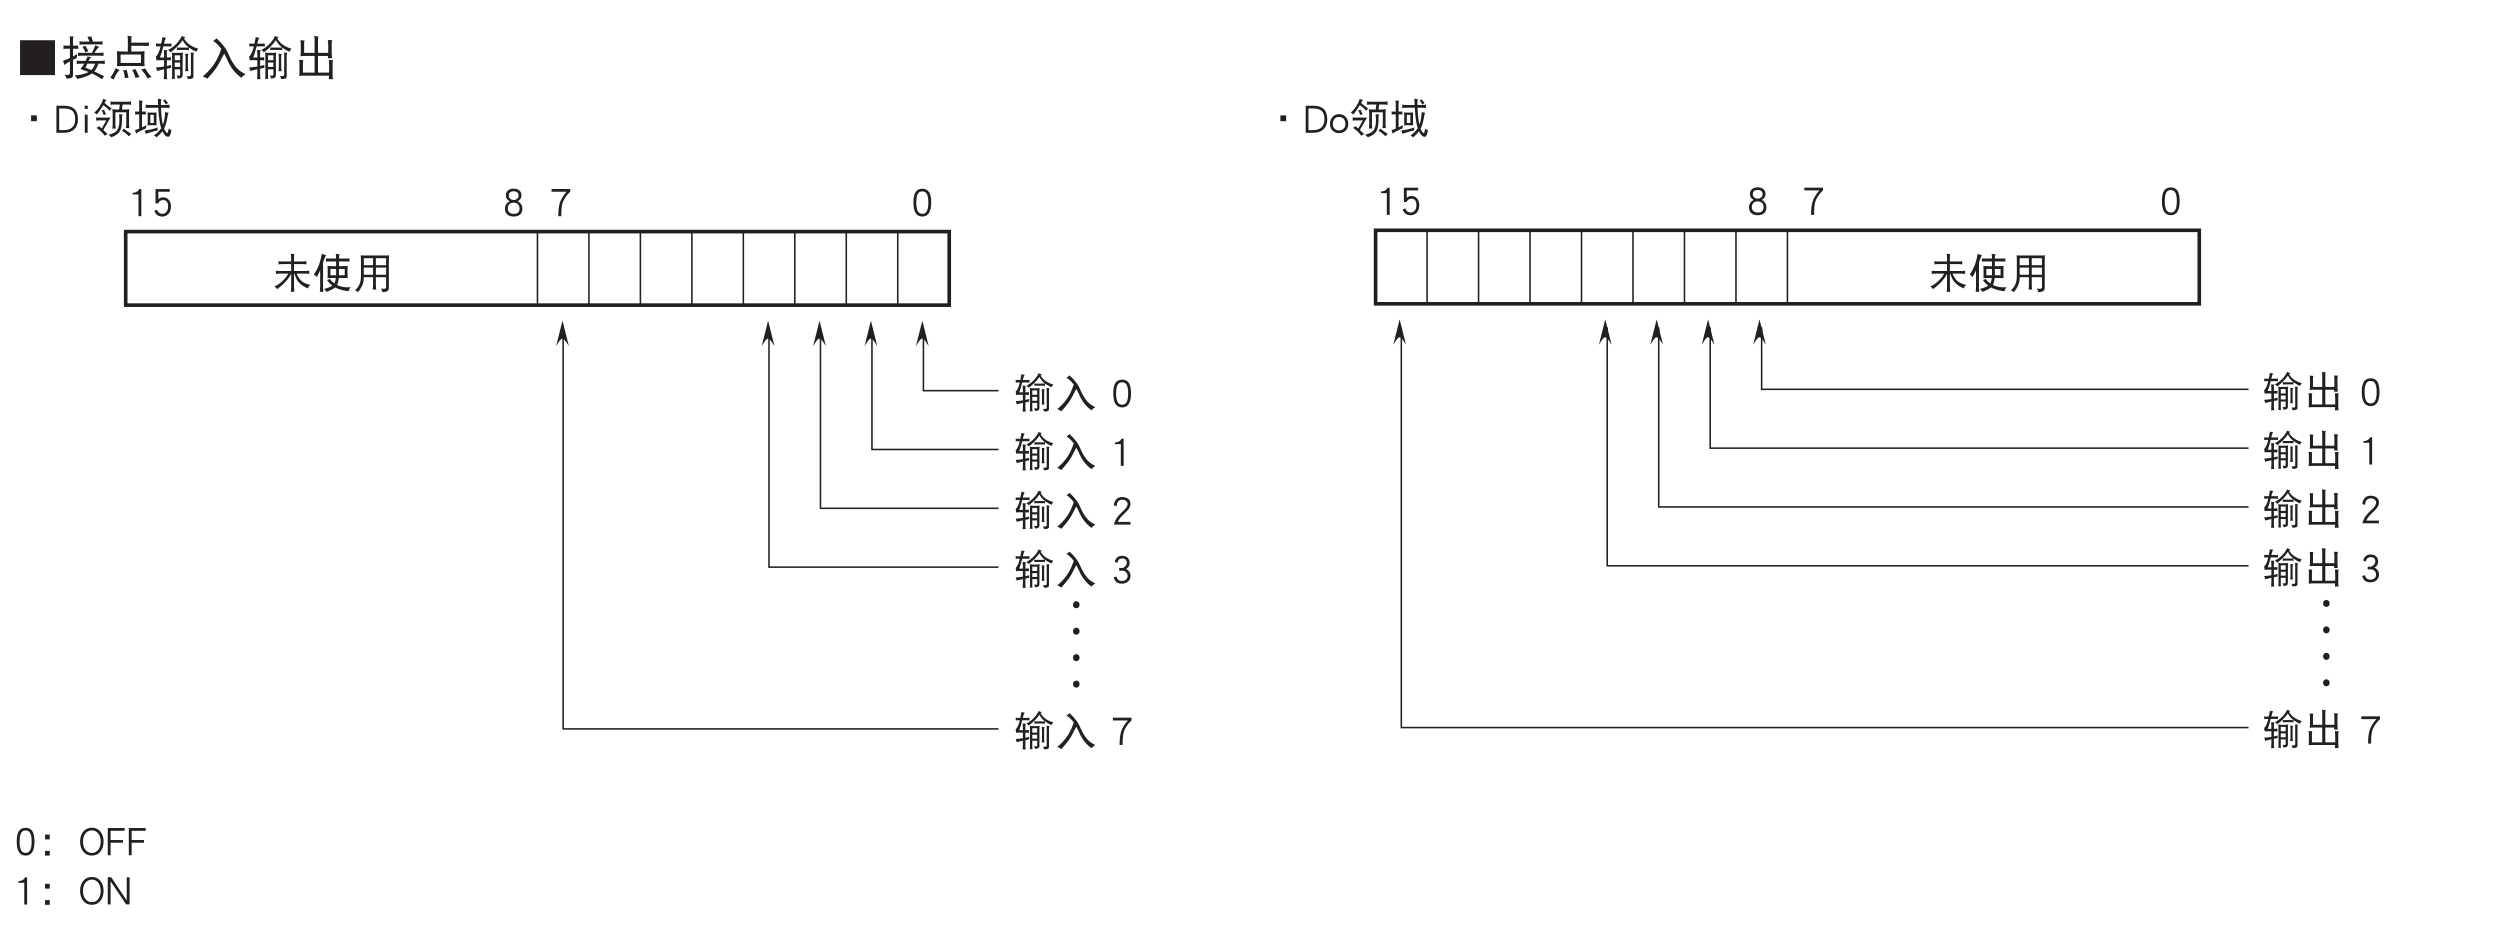 <?xml version="1.0" encoding="UTF-8"?>
<svg xmlns="http://www.w3.org/2000/svg" xmlns:xlink="http://www.w3.org/1999/xlink" width="481.89pt" height="182.77pt" viewBox="0 0 481.89 182.77" version="1.2">
<defs>
<g>
<symbol overflow="visible" id="glyph0-0">
<path style="stroke:none;" d=""/>
</symbol>
<symbol overflow="visible" id="glyph0-1">
<path style="stroke:none;" d="M 3.906 -2.703 C 3.906 -3.562 3.781 -4.219 3.531 -4.656 C 3.234 -5.125 2.797 -5.359 2.203 -5.359 C 1.594 -5.359 1.141 -5.125 0.859 -4.656 C 0.609 -4.219 0.484 -3.562 0.484 -2.703 C 0.484 -0.906 1.047 0 2.203 0 C 3.328 0 3.906 -0.906 3.906 -2.703 Z M 3.359 -2.703 C 3.359 -1.922 3.25 -1.344 3.047 -1 C 2.859 -0.672 2.578 -0.516 2.203 -0.516 C 1.812 -0.516 1.531 -0.672 1.344 -1 C 1.141 -1.344 1.031 -1.922 1.031 -2.703 C 1.031 -3.484 1.141 -4.047 1.344 -4.391 C 1.516 -4.688 1.797 -4.844 2.203 -4.844 C 2.578 -4.844 2.859 -4.688 3.047 -4.391 C 3.25 -4.047 3.359 -3.484 3.359 -2.703 Z M 3.359 -2.703 "/>
</symbol>
<symbol overflow="visible" id="glyph0-2">
<path style="stroke:none;" d="M 2.453 -3.125 L 2.453 -4.047 L 1.547 -4.047 L 1.547 -3.125 Z M 2.453 0 L 2.453 -0.906 L 1.547 -0.906 L 1.547 0 Z M 2.453 0 "/>
</symbol>
<symbol overflow="visible" id="glyph0-3">
<path style="stroke:none;" d="M 4.844 -2.703 C 4.844 -3.469 4.641 -4.094 4.25 -4.594 C 3.844 -5.109 3.281 -5.375 2.578 -5.375 C 1.875 -5.375 1.312 -5.109 0.906 -4.594 C 0.516 -4.094 0.312 -3.469 0.312 -2.703 C 0.312 -1.922 0.516 -1.297 0.906 -0.797 C 1.312 -0.266 1.875 0 2.578 0 C 3.281 0 3.844 -0.266 4.25 -0.797 C 4.641 -1.297 4.844 -1.922 4.844 -2.703 Z M 4.281 -2.703 C 4.281 -2.047 4.125 -1.516 3.812 -1.125 C 3.5 -0.719 3.094 -0.516 2.578 -0.516 C 2.062 -0.516 1.641 -0.719 1.344 -1.125 C 1.016 -1.516 0.875 -2.047 0.875 -2.703 C 0.875 -3.344 1.016 -3.859 1.344 -4.266 C 1.641 -4.656 2.062 -4.859 2.578 -4.859 C 3.094 -4.859 3.5 -4.656 3.812 -4.266 C 4.125 -3.859 4.281 -3.344 4.281 -2.703 Z M 4.281 -2.703 "/>
</symbol>
<symbol overflow="visible" id="glyph0-4">
<path style="stroke:none;" d="M 3.734 -4.781 L 3.734 -5.312 L 0.484 -5.312 L 0.484 -0.062 L 1.031 -0.062 L 1.031 -2.484 L 3.406 -2.484 L 3.406 -3 L 1.031 -3 L 1.031 -4.781 Z M 3.734 -4.781 "/>
</symbol>
<symbol overflow="visible" id="glyph0-5">
<path style="stroke:none;" d="M 2.484 -0.062 L 2.484 -5.297 L 2.078 -5.297 C 1.984 -5.062 1.812 -4.875 1.562 -4.75 C 1.328 -4.625 1.109 -4.578 0.875 -4.578 L 0.812 -4.578 L 0.812 -4.25 L 1.938 -4.25 L 1.938 -0.062 Z M 2.484 -0.062 "/>
</symbol>
<symbol overflow="visible" id="glyph0-6">
<path style="stroke:none;" d="M 4.688 -0.078 L 4.688 -5.312 L 4.141 -5.312 L 4.141 -0.844 L 1.156 -5.312 L 0.484 -5.312 L 0.484 -0.078 L 1.031 -0.078 L 1.031 -4.531 L 4.031 -0.078 Z M 4.688 -0.078 "/>
</symbol>
<symbol overflow="visible" id="glyph0-7">
<path style="stroke:none;" d="M 4 -4.797 L 4 -5.312 L 0.406 -5.312 L 0.406 -4.781 L 3.312 -4.781 C 2.641 -4.047 2.203 -3.297 1.969 -2.531 C 1.797 -1.938 1.703 -1.125 1.703 -0.062 L 2.281 -0.062 C 2.281 -1.219 2.359 -2.062 2.516 -2.594 C 2.75 -3.312 3.234 -4.047 4 -4.797 Z M 4 -4.797 "/>
</symbol>
<symbol overflow="visible" id="glyph0-8">
<path style="stroke:none;" d="M 3.875 -1.5 C 3.875 -2.141 3.562 -2.625 2.969 -2.953 C 3.453 -3.203 3.703 -3.578 3.703 -4.062 C 3.703 -4.484 3.562 -4.797 3.297 -5.031 C 3.016 -5.25 2.656 -5.375 2.203 -5.375 C 1.734 -5.375 1.359 -5.25 1.109 -5.031 C 0.828 -4.797 0.688 -4.484 0.688 -4.062 C 0.688 -3.578 0.938 -3.203 1.422 -2.953 C 0.812 -2.625 0.516 -2.141 0.516 -1.5 C 0.516 -1.031 0.656 -0.672 0.953 -0.406 C 1.25 -0.125 1.672 0 2.219 0 C 2.734 0 3.156 -0.125 3.453 -0.406 C 3.734 -0.656 3.875 -1.031 3.875 -1.5 Z M 3.141 -4.031 C 3.141 -3.781 3.047 -3.578 2.875 -3.438 C 2.688 -3.281 2.469 -3.188 2.203 -3.188 C 1.938 -3.188 1.703 -3.281 1.531 -3.438 C 1.344 -3.578 1.25 -3.781 1.25 -4.031 C 1.25 -4.578 1.562 -4.859 2.203 -4.859 C 2.812 -4.859 3.141 -4.578 3.141 -4.031 Z M 3.328 -1.531 C 3.328 -0.859 2.953 -0.516 2.219 -0.516 C 1.828 -0.516 1.531 -0.609 1.328 -0.828 C 1.156 -1 1.062 -1.234 1.062 -1.531 C 1.062 -1.906 1.172 -2.188 1.375 -2.375 C 1.578 -2.578 1.844 -2.672 2.188 -2.672 C 2.516 -2.672 2.797 -2.578 3.016 -2.375 C 3.219 -2.188 3.328 -1.906 3.328 -1.531 Z M 3.328 -1.531 "/>
</symbol>
<symbol overflow="visible" id="glyph0-9">
<path style="stroke:none;" d="M 3.797 -1.906 C 3.797 -2.453 3.672 -2.891 3.391 -3.203 C 3.125 -3.531 2.75 -3.703 2.297 -3.703 C 1.891 -3.703 1.578 -3.562 1.375 -3.328 L 1.375 -4.781 L 3.578 -4.781 L 3.578 -5.297 L 0.828 -5.297 L 0.828 -2.531 L 1.328 -2.531 C 1.531 -2.969 1.859 -3.172 2.297 -3.172 C 2.938 -3.172 3.25 -2.75 3.25 -1.906 C 3.25 -1.453 3.125 -1.109 2.891 -0.859 C 2.688 -0.625 2.422 -0.516 2.125 -0.516 C 1.641 -0.516 1.312 -0.781 1.109 -1.312 L 0.594 -1.094 C 0.875 -0.359 1.375 0 2.125 0 C 2.594 0 2.984 -0.156 3.297 -0.484 C 3.641 -0.844 3.797 -1.312 3.797 -1.906 Z M 3.797 -1.906 "/>
</symbol>
<symbol overflow="visible" id="glyph0-10">
<path style="stroke:none;" d="M 0.312 -5.312 C 0.328 -5.234 0.328 -5.141 0.328 -5.062 C 0.328 -4.969 0.328 -4.875 0.312 -4.781 C 0.422 -4.797 0.531 -4.812 0.656 -4.812 L 1.109 -4.812 C 1.047 -4.594 1 -4.406 0.953 -4.234 C 0.844 -3.891 0.734 -3.641 0.625 -3.469 C 0.531 -3.297 0.422 -3.156 0.312 -3.062 C 0.328 -2.859 0.375 -2.641 0.406 -2.406 C 0.578 -2.422 0.75 -2.438 0.906 -2.438 L 1.703 -2.438 L 1.703 -1.359 C 1.266 -1.281 0.812 -1.234 0.312 -1.203 C 0.406 -1 0.469 -0.812 0.5 -0.594 C 0.891 -0.703 1.297 -0.797 1.703 -0.891 L 1.703 -0.078 C 1.703 0.234 1.688 0.531 1.656 0.828 C 1.734 0.812 1.844 0.797 1.938 0.797 C 2.031 0.797 2.125 0.812 2.25 0.828 C 2.203 0.531 2.188 0.234 2.188 -0.078 L 2.188 -0.984 C 2.422 -1.031 2.672 -1.078 2.938 -1.141 C 2.906 -1.219 2.891 -1.297 2.891 -1.375 C 2.891 -1.469 2.906 -1.547 2.938 -1.625 C 2.688 -1.562 2.438 -1.5 2.188 -1.438 L 2.188 -2.438 C 2.391 -2.438 2.641 -2.422 2.891 -2.406 C 2.875 -2.5 2.859 -2.578 2.859 -2.656 C 2.859 -2.75 2.875 -2.844 2.891 -2.938 C 2.641 -2.922 2.391 -2.906 2.188 -2.906 L 2.188 -3.688 C 2.188 -3.875 2.219 -4.031 2.281 -4.156 C 2.031 -4.156 1.828 -4.172 1.656 -4.188 C 1.688 -3.922 1.703 -3.672 1.703 -3.406 L 1.703 -2.906 L 1 -2.906 C 1.188 -3.375 1.391 -4.016 1.578 -4.812 L 2.656 -4.812 C 2.766 -4.812 2.875 -4.797 3 -4.781 C 2.969 -4.875 2.969 -4.969 2.969 -5.062 C 2.969 -5.141 2.969 -5.234 3 -5.312 C 2.875 -5.281 2.766 -5.281 2.656 -5.281 L 1.688 -5.281 C 1.703 -5.328 1.719 -5.391 1.734 -5.453 C 1.828 -5.859 1.922 -6.125 2.047 -6.281 C 1.812 -6.312 1.609 -6.344 1.422 -6.406 C 1.344 -5.984 1.281 -5.609 1.219 -5.281 L 0.656 -5.281 C 0.531 -5.281 0.422 -5.281 0.312 -5.312 Z M 4.734 -6.594 C 4.531 -6.125 4.234 -5.688 3.844 -5.297 C 3.453 -4.859 2.969 -4.5 2.391 -4.188 C 2.594 -4.062 2.734 -3.922 2.828 -3.781 C 3.688 -4.422 4.375 -5.109 4.891 -5.875 C 5.109 -5.453 5.359 -5.109 5.688 -4.828 C 5.75 -4.766 5.844 -4.688 5.953 -4.609 C 5.859 -4.594 5.766 -4.594 5.672 -4.594 L 4.203 -4.594 C 4.094 -4.594 4 -4.594 3.891 -4.625 C 3.906 -4.547 3.922 -4.484 3.922 -4.406 C 3.922 -4.312 3.906 -4.234 3.891 -4.156 C 4 -4.172 4.094 -4.188 4.203 -4.188 L 5.672 -4.188 C 5.766 -4.188 5.875 -4.172 5.984 -4.156 C 5.969 -4.234 5.953 -4.312 5.953 -4.406 C 5.953 -4.469 5.969 -4.531 5.984 -4.594 C 6.297 -4.359 6.703 -4.125 7.203 -3.875 C 7.297 -4.078 7.422 -4.266 7.578 -4.406 C 6.891 -4.609 6.375 -4.859 6.016 -5.141 C 5.656 -5.406 5.344 -5.75 5.125 -6.156 C 5.188 -6.25 5.266 -6.328 5.359 -6.406 C 5.141 -6.422 4.922 -6.484 4.734 -6.594 Z M 3.016 -3.75 C 3.062 -3.578 3.078 -3.391 3.078 -3.219 L 3.078 0.297 C 3.078 0.453 3.062 0.609 3.016 0.781 C 3.109 0.75 3.203 0.75 3.312 0.75 C 3.391 0.75 3.484 0.75 3.578 0.781 C 3.531 0.609 3.516 0.453 3.516 0.297 L 3.516 -0.875 L 4.453 -0.875 L 4.453 -0.047 C 4.453 0.062 4.438 0.125 4.422 0.156 C 4.375 0.188 4.297 0.203 4.203 0.203 C 4.156 0.203 4.031 0.188 3.828 0.172 C 3.938 0.328 4.016 0.5 4.047 0.703 C 4.422 0.672 4.656 0.609 4.766 0.484 C 4.844 0.422 4.891 0.266 4.891 0.062 L 4.891 -3.219 C 4.891 -3.391 4.906 -3.578 4.953 -3.75 C 4.734 -3.703 4.516 -3.688 4.297 -3.688 L 3.609 -3.688 C 3.422 -3.688 3.219 -3.703 3.016 -3.75 Z M 3.516 -1.281 L 3.516 -2.031 L 4.453 -2.031 L 4.453 -1.281 Z M 3.516 -2.438 L 3.516 -3.281 L 4.453 -3.281 L 4.453 -2.438 Z M 5.328 -3.531 C 5.359 -3.312 5.391 -3.078 5.391 -2.844 L 5.391 -1.312 C 5.391 -1.047 5.359 -0.797 5.328 -0.547 C 5.406 -0.562 5.5 -0.562 5.578 -0.562 C 5.672 -0.562 5.766 -0.562 5.859 -0.547 C 5.812 -0.797 5.797 -1.047 5.797 -1.312 L 5.797 -3.094 C 5.797 -3.25 5.828 -3.391 5.891 -3.5 C 5.672 -3.5 5.484 -3.516 5.328 -3.531 Z M 6.266 -3.75 C 6.281 -3.609 6.297 -3.469 6.297 -3.344 L 6.297 0.062 C 6.297 0.219 6.172 0.297 5.922 0.297 L 5.547 0.297 C 5.672 0.438 5.75 0.594 5.797 0.797 C 6.094 0.797 6.328 0.766 6.484 0.703 C 6.656 0.641 6.734 0.516 6.734 0.297 L 6.734 -3.281 C 6.734 -3.438 6.766 -3.594 6.828 -3.719 C 6.625 -3.719 6.438 -3.734 6.266 -3.75 Z M 6.266 -3.75 "/>
</symbol>
<symbol overflow="visible" id="glyph0-11">
<path style="stroke:none;" d="M 3.516 -4.375 C 3.109 -3.203 2.672 -2.297 2.188 -1.641 C 1.641 -0.875 1.031 -0.219 0.328 0.328 C 0.656 0.438 0.922 0.578 1.125 0.75 C 1.625 0.203 2.109 -0.375 2.562 -0.984 C 2.984 -1.578 3.359 -2.266 3.734 -3.047 C 3.828 -3.234 3.922 -3.422 4.031 -3.562 C 4.188 -3.281 4.328 -2.984 4.453 -2.688 C 4.703 -2.109 4.969 -1.594 5.266 -1.156 C 5.734 -0.469 6.297 0.109 6.953 0.578 C 7.078 0.375 7.312 0.172 7.672 -0.047 C 7.047 -0.344 6.547 -0.703 6.156 -1.125 C 5.719 -1.609 5.328 -2.234 4.969 -3 C 4.672 -3.719 4.391 -4.266 4.109 -4.641 C 3.75 -5.141 3.281 -5.656 2.703 -6.188 C 2.531 -6 2.344 -5.859 2.109 -5.75 C 2.609 -5.422 3.062 -5 3.453 -4.469 C 3.469 -4.438 3.5 -4.406 3.516 -4.375 Z M 3.516 -4.375 "/>
</symbol>
<symbol overflow="visible" id="glyph0-12">
<path style="stroke:none;" d=""/>
</symbol>
<symbol overflow="visible" id="glyph0-13">
<path style="stroke:none;" d="M 3.797 -4.047 C 3.797 -4.469 3.656 -4.797 3.359 -5.031 C 3.062 -5.25 2.672 -5.375 2.188 -5.375 C 1.719 -5.375 1.359 -5.234 1.078 -4.953 C 0.812 -4.656 0.641 -4.281 0.594 -3.797 L 1.125 -3.594 C 1.172 -4.438 1.531 -4.859 2.188 -4.859 C 2.531 -4.859 2.797 -4.766 3 -4.609 C 3.156 -4.469 3.25 -4.266 3.25 -4.047 C 3.25 -3.812 3.156 -3.578 3 -3.344 C 2.859 -3.141 2.594 -2.859 2.219 -2.516 C 1.766 -2.109 1.422 -1.734 1.203 -1.391 C 0.922 -0.984 0.719 -0.547 0.609 -0.062 L 3.797 -0.062 L 3.797 -0.578 L 1.375 -0.578 C 1.516 -1 1.906 -1.516 2.578 -2.141 C 2.984 -2.5 3.25 -2.812 3.438 -3.047 C 3.672 -3.375 3.797 -3.719 3.797 -4.047 Z M 3.797 -4.047 "/>
</symbol>
<symbol overflow="visible" id="glyph0-14">
<path style="stroke:none;" d="M 3.812 -1.469 C 3.812 -1.781 3.734 -2.062 3.578 -2.312 C 3.406 -2.562 3.188 -2.734 2.922 -2.828 C 3.391 -3.094 3.641 -3.484 3.641 -4 C 3.641 -4.422 3.516 -4.75 3.25 -5 C 3 -5.25 2.641 -5.375 2.203 -5.375 C 1.797 -5.375 1.469 -5.25 1.203 -5.016 C 0.984 -4.797 0.828 -4.516 0.766 -4.188 L 1.281 -4.016 C 1.375 -4.578 1.688 -4.859 2.203 -4.859 C 2.797 -4.859 3.094 -4.562 3.094 -4 C 3.094 -3.766 2.984 -3.547 2.781 -3.344 C 2.578 -3.125 2.375 -3.016 2.156 -3.016 L 1.625 -3.016 L 1.625 -2.5 L 2.25 -2.5 C 2.531 -2.5 2.766 -2.391 2.969 -2.203 C 3.156 -2 3.25 -1.75 3.25 -1.469 C 3.25 -1.203 3.156 -0.984 2.953 -0.797 C 2.75 -0.609 2.484 -0.516 2.156 -0.516 C 1.578 -0.516 1.219 -0.812 1.109 -1.391 L 0.578 -1.219 C 0.766 -0.406 1.281 0 2.156 0 C 2.625 0 3.016 -0.141 3.344 -0.422 C 3.656 -0.688 3.812 -1.047 3.812 -1.469 Z M 3.812 -1.469 "/>
</symbol>
<symbol overflow="visible" id="glyph0-15">
<path style="stroke:none;" d="M 1.078 -5.875 C 1.125 -5.703 1.156 -5.562 1.156 -5.406 L 1.156 -3.656 C 1.156 -3.484 1.125 -3.312 1.078 -3.125 C 1.328 -3.141 1.562 -3.156 1.797 -3.156 L 3.516 -3.156 L 3.516 -0.312 L 1.531 -0.312 L 1.531 -2.094 C 1.531 -2.234 1.562 -2.344 1.625 -2.438 C 1.344 -2.453 1.094 -2.469 0.875 -2.5 C 0.906 -2.344 0.938 -2.188 0.938 -2.031 L 0.938 -0.281 C 0.938 -0.109 0.906 0.062 0.875 0.234 C 1.109 0.219 1.344 0.203 1.594 0.203 L 6 0.203 C 5.984 0.422 5.969 0.625 5.953 0.828 C 6.062 0.812 6.188 0.797 6.297 0.797 C 6.422 0.797 6.547 0.812 6.672 0.828 C 6.625 0.453 6.609 0.062 6.609 -0.312 L 6.609 -1.859 C 6.609 -2.094 6.641 -2.281 6.703 -2.438 C 6.406 -2.438 6.156 -2.453 5.953 -2.469 C 5.984 -2.141 6.016 -1.797 6.016 -1.484 L 6.016 -0.312 L 4.109 -0.312 L 4.109 -3.156 L 5.828 -3.156 C 5.828 -3.031 5.812 -2.891 5.797 -2.75 C 5.906 -2.766 6.031 -2.781 6.141 -2.781 C 6.266 -2.781 6.391 -2.766 6.516 -2.75 C 6.469 -3.141 6.453 -3.516 6.453 -3.906 L 6.453 -5.281 C 6.453 -5.516 6.484 -5.703 6.547 -5.875 C 6.25 -5.875 6 -5.875 5.797 -5.906 C 5.844 -5.562 5.859 -5.234 5.859 -4.906 L 5.859 -3.906 C 5.859 -3.828 5.859 -3.766 5.859 -3.688 L 4.109 -3.688 L 4.109 -5.969 C 4.109 -6.188 4.141 -6.359 4.203 -6.5 C 3.922 -6.5 3.672 -6.547 3.453 -6.625 C 3.5 -6.391 3.516 -6.188 3.516 -5.969 L 3.516 -3.688 L 1.734 -3.688 L 1.734 -5.469 C 1.734 -5.594 1.766 -5.719 1.844 -5.812 C 1.562 -5.828 1.312 -5.844 1.078 -5.875 Z M 1.078 -5.875 "/>
</symbol>
<symbol overflow="visible" id="glyph1-0">
<path style="stroke:none;" d=""/>
</symbol>
<symbol overflow="visible" id="glyph1-1">
<path style="stroke:none;" d="M 7.859 0.125 L 7.859 -6.594 L 1.125 -6.594 L 1.125 0.125 Z M 7.859 0.125 "/>
</symbol>
<symbol overflow="visible" id="glyph1-2">
<path style="stroke:none;" d="M 0.484 -5.594 C 0.5 -5.484 0.516 -5.375 0.516 -5.281 C 0.516 -5.156 0.5 -5.047 0.484 -4.922 C 0.625 -4.938 0.766 -4.953 0.906 -4.953 L 1.75 -4.953 L 1.75 -3.156 C 1.328 -2.953 0.875 -2.781 0.406 -2.641 C 0.562 -2.312 0.641 -2.047 0.672 -1.797 C 0.859 -2 1.234 -2.234 1.75 -2.516 L 1.75 -0.219 C 1.75 -0.016 1.578 0.094 1.219 0.094 L 0.734 0.094 C 0.906 0.281 1.031 0.516 1.094 0.797 C 1.484 0.797 1.812 0.75 2.016 0.672 C 2.234 0.578 2.344 0.391 2.344 0.094 L 2.344 -2.828 C 2.562 -2.922 2.812 -3.047 3.078 -3.172 C 3.078 -3.312 3.094 -3.562 3.125 -3.938 C 2.859 -3.766 2.609 -3.609 2.344 -3.453 L 2.344 -4.953 L 2.953 -4.953 C 3.078 -4.953 3.219 -4.938 3.375 -4.922 C 3.344 -5.047 3.328 -5.156 3.328 -5.281 C 3.328 -5.375 3.344 -5.484 3.375 -5.594 C 3.219 -5.562 3.078 -5.547 2.953 -5.547 L 2.344 -5.547 L 2.344 -6.719 C 2.344 -6.938 2.375 -7.141 2.453 -7.312 C 2.188 -7.312 1.938 -7.328 1.719 -7.344 C 1.734 -7.156 1.75 -6.969 1.75 -6.781 L 1.75 -5.547 L 0.906 -5.547 C 0.766 -5.547 0.625 -5.562 0.484 -5.594 Z M 5.859 -7.344 C 5.594 -7.297 5.359 -7.266 5.125 -7.234 C 5.25 -6.984 5.375 -6.688 5.516 -6.328 L 4.484 -6.328 C 4.188 -6.328 3.875 -6.344 3.578 -6.391 C 3.594 -6.281 3.609 -6.156 3.609 -6.047 C 3.609 -5.938 3.594 -5.828 3.578 -5.734 C 3.875 -5.781 4.188 -5.797 4.484 -5.797 L 7.156 -5.797 C 7.453 -5.797 7.766 -5.781 8.062 -5.734 C 8.047 -5.828 8.031 -5.938 8.031 -6.047 C 8.031 -6.156 8.047 -6.281 8.062 -6.391 C 7.766 -6.344 7.453 -6.328 7.156 -6.328 L 6.188 -6.328 C 6.062 -6.688 5.953 -7.031 5.859 -7.344 Z M 4.734 -5.547 C 4.578 -5.438 4.391 -5.359 4.172 -5.312 C 4.391 -5 4.594 -4.641 4.766 -4.219 C 4.938 -4.359 5.125 -4.453 5.328 -4.5 C 5.078 -4.859 4.875 -5.203 4.734 -5.547 Z M 6.625 -5.625 C 6.484 -5.172 6.266 -4.672 5.984 -4.156 L 4.203 -4.156 C 3.906 -4.156 3.594 -4.172 3.297 -4.219 C 3.312 -4.094 3.328 -3.984 3.328 -3.875 C 3.328 -3.766 3.312 -3.656 3.297 -3.562 C 3.594 -3.594 3.906 -3.625 4.203 -3.625 L 7.328 -3.625 C 7.641 -3.625 7.938 -3.594 8.234 -3.562 C 8.219 -3.656 8.219 -3.766 8.219 -3.875 C 8.219 -3.984 8.219 -4.094 8.234 -4.219 C 7.938 -4.172 7.641 -4.156 7.328 -4.156 L 6.453 -4.156 C 6.797 -4.703 7.109 -5.094 7.406 -5.312 C 7.188 -5.359 6.922 -5.469 6.625 -5.625 Z M 5.156 -3.484 C 5.031 -3.141 4.906 -2.859 4.781 -2.609 L 3.969 -2.609 C 3.656 -2.609 3.344 -2.625 3.047 -2.672 C 3.062 -2.547 3.078 -2.438 3.078 -2.328 C 3.078 -2.219 3.062 -2.109 3.047 -2.016 C 3.344 -2.062 3.656 -2.078 3.969 -2.078 L 4.516 -2.078 C 4.375 -1.844 4.125 -1.484 3.781 -1.031 C 4.375 -0.828 4.891 -0.656 5.344 -0.484 C 5.188 -0.391 5.016 -0.312 4.812 -0.234 C 4.312 -0.031 3.594 0.109 2.656 0.203 C 2.875 0.391 3.047 0.625 3.156 0.875 C 3.969 0.703 4.672 0.484 5.25 0.219 C 5.531 0.094 5.781 -0.047 6 -0.203 C 6.109 -0.156 6.219 -0.094 6.328 -0.031 C 7.031 0.344 7.562 0.672 7.953 0.938 C 8.047 0.734 8.172 0.531 8.344 0.344 C 7.703 0.016 7.062 -0.297 6.438 -0.578 C 6.547 -0.688 6.641 -0.828 6.734 -0.984 C 6.938 -1.297 7.109 -1.672 7.219 -2.078 L 7.578 -2.078 C 7.875 -2.078 8.188 -2.062 8.484 -2.016 C 8.469 -2.109 8.453 -2.219 8.453 -2.328 C 8.453 -2.438 8.469 -2.547 8.484 -2.672 C 8.188 -2.625 7.875 -2.609 7.578 -2.609 L 5.344 -2.609 C 5.344 -2.609 5.344 -2.609 5.344 -2.625 C 5.453 -2.891 5.625 -3.109 5.859 -3.312 C 5.562 -3.359 5.344 -3.406 5.156 -3.484 Z M 6.609 -2.078 C 6.484 -1.672 6.312 -1.344 6.125 -1.109 C 6.047 -1.016 5.953 -0.922 5.859 -0.844 C 5.484 -1 5.109 -1.156 4.734 -1.312 C 4.859 -1.578 4.984 -1.828 5.109 -2.078 Z M 6.609 -2.078 "/>
</symbol>
<symbol overflow="visible" id="glyph1-3">
<path style="stroke:none;" d="M 1.578 -1.203 C 1.281 -0.484 0.922 0.109 0.516 0.625 C 0.75 0.703 0.969 0.828 1.188 1 C 1.484 0.219 1.875 -0.406 2.344 -0.891 C 2.016 -0.969 1.766 -1.062 1.578 -1.203 Z M 3.688 -0.891 C 3.562 -0.828 3.328 -0.812 3.016 -0.812 C 3.219 -0.312 3.328 0.188 3.328 0.688 C 3.516 0.672 3.766 0.656 4.062 0.656 C 3.984 0.219 3.859 -0.281 3.688 -0.891 Z M 5.406 -1.031 C 5.141 -0.938 4.938 -0.891 4.734 -0.891 C 5 -0.484 5.219 0.031 5.406 0.688 C 5.641 0.609 5.891 0.547 6.172 0.516 Z M 7.266 -1.172 C 7.016 -1.062 6.75 -0.984 6.484 -0.969 C 7.062 -0.328 7.469 0.234 7.688 0.766 C 7.953 0.641 8.219 0.562 8.484 0.516 C 7.969 -0.078 7.562 -0.641 7.266 -1.172 Z M 3.859 -7.484 C 3.906 -7.234 3.922 -6.984 3.922 -6.75 L 3.922 -4.422 L 2.984 -4.422 C 2.594 -4.422 2.203 -4.438 1.828 -4.469 C 1.828 -4.25 1.828 -4.047 1.859 -3.844 L 1.859 -2.297 C 1.859 -2.062 1.844 -1.828 1.828 -1.594 C 2.203 -1.609 2.594 -1.625 2.984 -1.625 L 6 -1.625 C 6.375 -1.625 6.766 -1.609 7.156 -1.594 C 7.125 -1.828 7.109 -2.062 7.109 -2.297 L 7.109 -3.844 C 7.109 -4.047 7.125 -4.25 7.156 -4.469 C 6.766 -4.438 6.375 -4.422 6 -4.422 L 4.594 -4.422 L 4.594 -5.516 L 7.094 -5.516 C 7.469 -5.516 7.781 -5.5 8 -5.484 C 7.969 -5.578 7.953 -5.703 7.953 -5.844 C 7.953 -5.922 7.969 -6.031 8 -6.156 C 7.672 -6.125 7.359 -6.125 7.094 -6.125 L 4.594 -6.125 L 4.594 -6.75 C 4.594 -7 4.625 -7.203 4.703 -7.344 C 4.375 -7.344 4.094 -7.391 3.859 -7.484 Z M 6.453 -2.219 L 2.531 -2.219 L 2.531 -3.844 L 6.453 -3.844 Z M 6.453 -2.219 "/>
</symbol>
<symbol overflow="visible" id="glyph1-4">
<path style="stroke:none;" d="M 0.344 -5.969 C 0.375 -5.891 0.375 -5.781 0.375 -5.703 C 0.375 -5.594 0.375 -5.484 0.344 -5.375 C 0.469 -5.406 0.609 -5.422 0.734 -5.422 L 1.25 -5.422 C 1.188 -5.172 1.125 -4.953 1.062 -4.766 C 0.938 -4.375 0.812 -4.094 0.703 -3.906 C 0.594 -3.703 0.469 -3.562 0.344 -3.453 C 0.375 -3.219 0.406 -2.969 0.453 -2.719 C 0.656 -2.734 0.844 -2.75 1.016 -2.75 L 1.922 -2.75 L 1.922 -1.531 C 1.422 -1.438 0.906 -1.391 0.344 -1.344 C 0.453 -1.125 0.516 -0.906 0.562 -0.672 C 1 -0.797 1.453 -0.891 1.922 -1 L 1.922 -0.078 C 1.922 0.266 1.891 0.594 1.859 0.938 C 1.953 0.906 2.062 0.891 2.172 0.891 C 2.281 0.891 2.406 0.906 2.531 0.938 C 2.469 0.594 2.453 0.266 2.453 -0.078 L 2.453 -1.109 C 2.719 -1.172 3.016 -1.219 3.297 -1.281 C 3.266 -1.359 3.266 -1.469 3.266 -1.547 C 3.266 -1.641 3.266 -1.734 3.297 -1.828 C 3.031 -1.75 2.734 -1.688 2.453 -1.625 L 2.453 -2.75 C 2.688 -2.75 2.969 -2.734 3.266 -2.719 C 3.234 -2.812 3.219 -2.906 3.219 -2.984 C 3.219 -3.094 3.234 -3.203 3.266 -3.312 C 2.969 -3.281 2.688 -3.266 2.453 -3.266 L 2.453 -4.156 C 2.453 -4.359 2.484 -4.531 2.562 -4.688 C 2.281 -4.688 2.047 -4.688 1.859 -4.719 C 1.891 -4.422 1.922 -4.125 1.922 -3.844 L 1.922 -3.266 L 1.125 -3.266 C 1.344 -3.797 1.562 -4.516 1.781 -5.422 L 2.984 -5.422 C 3.109 -5.422 3.234 -5.406 3.375 -5.375 C 3.344 -5.484 3.328 -5.594 3.328 -5.703 C 3.328 -5.781 3.344 -5.891 3.375 -5.969 C 3.234 -5.953 3.109 -5.938 2.984 -5.938 L 1.906 -5.938 C 1.906 -6 1.938 -6.062 1.953 -6.141 C 2.047 -6.578 2.172 -6.891 2.312 -7.062 C 2.047 -7.094 1.812 -7.141 1.609 -7.203 C 1.516 -6.734 1.438 -6.312 1.359 -5.938 L 0.734 -5.938 C 0.609 -5.938 0.469 -5.953 0.344 -5.969 Z M 5.328 -7.406 C 5.094 -6.891 4.766 -6.406 4.328 -5.953 C 3.891 -5.469 3.344 -5.062 2.688 -4.719 C 2.906 -4.562 3.078 -4.406 3.188 -4.266 C 4.141 -4.969 4.922 -5.75 5.5 -6.609 C 5.734 -6.141 6.031 -5.734 6.406 -5.438 C 6.484 -5.359 6.578 -5.281 6.703 -5.188 C 6.594 -5.172 6.484 -5.172 6.375 -5.172 L 4.734 -5.172 C 4.609 -5.172 4.484 -5.172 4.391 -5.203 C 4.406 -5.125 4.422 -5.047 4.422 -4.953 C 4.422 -4.859 4.406 -4.766 4.391 -4.688 C 4.484 -4.703 4.609 -4.719 4.734 -4.719 L 6.375 -4.719 C 6.5 -4.719 6.609 -4.703 6.734 -4.688 C 6.719 -4.766 6.703 -4.859 6.703 -4.953 C 6.703 -5.031 6.719 -5.109 6.734 -5.172 C 7.078 -4.906 7.531 -4.641 8.109 -4.359 C 8.203 -4.594 8.344 -4.797 8.531 -4.953 C 7.75 -5.188 7.172 -5.469 6.781 -5.781 C 6.359 -6.078 6.016 -6.469 5.766 -6.922 C 5.844 -7.031 5.922 -7.125 6.031 -7.203 C 5.781 -7.234 5.547 -7.297 5.328 -7.406 Z M 3.391 -4.219 C 3.438 -4.031 3.469 -3.812 3.469 -3.625 L 3.469 0.344 C 3.469 0.516 3.438 0.688 3.391 0.875 C 3.5 0.844 3.609 0.828 3.719 0.828 C 3.812 0.828 3.922 0.844 4.031 0.875 C 3.984 0.688 3.969 0.516 3.969 0.344 L 3.969 -0.984 L 5.016 -0.984 L 5.016 -0.047 C 5.016 0.062 5 0.141 4.969 0.172 C 4.922 0.203 4.844 0.234 4.734 0.234 C 4.672 0.234 4.531 0.219 4.312 0.203 C 4.438 0.375 4.516 0.562 4.562 0.797 C 4.984 0.766 5.25 0.688 5.359 0.531 C 5.453 0.469 5.5 0.312 5.5 0.062 L 5.5 -3.625 C 5.5 -3.812 5.531 -4.031 5.578 -4.219 C 5.328 -4.172 5.078 -4.156 4.844 -4.156 L 4.062 -4.156 C 3.844 -4.156 3.625 -4.172 3.391 -4.219 Z M 3.969 -1.453 L 3.969 -2.297 L 5.016 -2.297 L 5.016 -1.453 Z M 3.969 -2.75 L 3.969 -3.688 L 5.016 -3.688 L 5.016 -2.75 Z M 6 -3.984 C 6.031 -3.719 6.062 -3.453 6.062 -3.203 L 6.062 -1.484 C 6.062 -1.188 6.031 -0.891 6 -0.609 C 6.078 -0.625 6.188 -0.641 6.281 -0.641 C 6.375 -0.641 6.484 -0.625 6.594 -0.609 C 6.547 -0.891 6.516 -1.188 6.516 -1.484 L 6.516 -3.484 C 6.516 -3.672 6.562 -3.812 6.625 -3.938 C 6.375 -3.938 6.172 -3.953 6 -3.984 Z M 7.047 -4.219 C 7.078 -4.062 7.094 -3.906 7.094 -3.766 L 7.094 0.062 C 7.094 0.25 6.938 0.344 6.672 0.344 L 6.25 0.344 C 6.375 0.484 6.469 0.672 6.516 0.891 C 6.859 0.891 7.125 0.859 7.297 0.797 C 7.484 0.734 7.578 0.578 7.578 0.344 L 7.578 -3.688 C 7.578 -3.875 7.609 -4.047 7.688 -4.188 C 7.453 -4.188 7.25 -4.203 7.047 -4.219 Z M 7.047 -4.219 "/>
</symbol>
<symbol overflow="visible" id="glyph1-5">
<path style="stroke:none;" d="M 3.969 -4.922 C 3.5 -3.609 3 -2.578 2.469 -1.844 C 1.844 -0.984 1.156 -0.25 0.375 0.375 C 0.75 0.5 1.047 0.641 1.25 0.828 C 1.828 0.234 2.375 -0.406 2.891 -1.109 C 3.344 -1.766 3.781 -2.547 4.203 -3.422 C 4.312 -3.641 4.422 -3.844 4.531 -4.016 C 4.703 -3.688 4.875 -3.359 5.016 -3.016 C 5.297 -2.375 5.594 -1.797 5.922 -1.297 C 6.453 -0.531 7.094 0.109 7.828 0.656 C 7.969 0.422 8.234 0.188 8.625 -0.047 C 7.922 -0.391 7.359 -0.797 6.922 -1.266 C 6.438 -1.812 6 -2.5 5.594 -3.375 C 5.25 -4.172 4.938 -4.797 4.625 -5.234 C 4.219 -5.781 3.688 -6.359 3.047 -6.969 C 2.859 -6.75 2.625 -6.594 2.375 -6.469 C 2.938 -6.109 3.438 -5.641 3.891 -5.016 C 3.906 -4.984 3.938 -4.953 3.969 -4.922 Z M 3.969 -4.922 "/>
</symbol>
<symbol overflow="visible" id="glyph1-6">
<path style="stroke:none;" d="M 1.219 -6.609 C 1.266 -6.422 1.297 -6.25 1.297 -6.078 L 1.297 -4.109 C 1.297 -3.922 1.266 -3.719 1.219 -3.516 C 1.484 -3.547 1.766 -3.562 2.031 -3.562 L 3.969 -3.562 L 3.969 -0.359 L 1.719 -0.359 L 1.719 -2.359 C 1.719 -2.5 1.75 -2.641 1.828 -2.75 C 1.516 -2.766 1.234 -2.781 0.984 -2.828 C 1.031 -2.641 1.047 -2.469 1.047 -2.297 L 1.047 -0.328 C 1.047 -0.125 1.031 0.078 0.984 0.266 C 1.25 0.25 1.516 0.234 1.781 0.234 L 6.75 0.234 C 6.734 0.469 6.719 0.703 6.703 0.938 C 6.828 0.906 6.953 0.891 7.094 0.891 C 7.219 0.891 7.359 0.906 7.5 0.938 C 7.453 0.5 7.438 0.078 7.438 -0.359 L 7.438 -2.078 C 7.438 -2.359 7.469 -2.562 7.531 -2.75 C 7.219 -2.75 6.938 -2.766 6.703 -2.781 C 6.734 -2.406 6.766 -2.031 6.766 -1.656 L 6.766 -0.359 L 4.625 -0.359 L 4.625 -3.562 L 6.562 -3.562 C 6.547 -3.406 6.547 -3.25 6.516 -3.094 C 6.641 -3.125 6.781 -3.141 6.906 -3.141 C 7.047 -3.141 7.188 -3.125 7.328 -3.094 C 7.281 -3.531 7.266 -3.969 7.266 -4.391 L 7.266 -5.938 C 7.266 -6.203 7.297 -6.422 7.359 -6.609 C 7.031 -6.609 6.75 -6.609 6.516 -6.641 C 6.562 -6.266 6.594 -5.891 6.594 -5.516 L 6.594 -4.391 C 6.594 -4.312 6.578 -4.234 6.578 -4.156 L 4.625 -4.156 L 4.625 -6.719 C 4.625 -6.969 4.656 -7.156 4.734 -7.312 C 4.406 -7.312 4.125 -7.359 3.891 -7.453 C 3.938 -7.203 3.969 -6.953 3.969 -6.719 L 3.969 -4.156 L 1.953 -4.156 L 1.953 -6.156 C 1.953 -6.297 2 -6.438 2.062 -6.547 C 1.766 -6.547 1.469 -6.562 1.219 -6.609 Z M 1.219 -6.609 "/>
</symbol>
<symbol overflow="visible" id="glyph2-0">
<path style="stroke:none;" d=""/>
</symbol>
<symbol overflow="visible" id="glyph2-1">
<path style="stroke:none;" d="M 4.422 -2.312 L 4.422 -3.438 L 3.312 -3.438 L 3.312 -2.312 Z M 4.422 -2.312 "/>
</symbol>
<symbol overflow="visible" id="glyph2-2">
<path style="stroke:none;" d="M 4.625 -2.656 C 4.625 -3.594 4.375 -4.266 3.906 -4.703 C 3.469 -5.094 2.797 -5.297 1.891 -5.297 L 0.469 -5.297 L 0.469 -0.078 L 1.891 -0.078 C 2.75 -0.078 3.422 -0.297 3.906 -0.766 C 4.375 -1.219 4.625 -1.844 4.625 -2.656 Z M 4.078 -2.656 C 4.078 -2.016 3.906 -1.516 3.562 -1.172 C 3.172 -0.781 2.625 -0.594 1.891 -0.594 L 1 -0.594 L 1 -4.766 L 1.891 -4.766 C 2.672 -4.766 3.234 -4.594 3.578 -4.281 C 3.906 -3.953 4.078 -3.422 4.078 -2.656 Z M 4.078 -2.656 "/>
</symbol>
<symbol overflow="visible" id="glyph2-3">
<path style="stroke:none;" d="M 1.578 -4.672 L 1.578 -5.312 L 1 -5.312 L 1 -4.672 Z M 1.562 -0.078 L 1.562 -3.578 L 1.016 -3.578 L 1.016 -0.078 Z M 1.562 -0.078 "/>
</symbol>
<symbol overflow="visible" id="glyph2-4">
<path style="stroke:none;" d="M 1.984 -6.625 C 1.891 -6.234 1.688 -5.797 1.375 -5.281 C 1.109 -4.828 0.734 -4.391 0.266 -3.969 C 0.469 -3.859 0.641 -3.734 0.75 -3.594 C 1.219 -4.156 1.641 -4.766 2.016 -5.406 C 2.188 -5.281 2.375 -5.141 2.578 -4.969 C 2.875 -4.703 3.094 -4.484 3.219 -4.312 C 3.344 -4.5 3.469 -4.641 3.625 -4.75 C 3.078 -5.141 2.609 -5.5 2.25 -5.828 C 2.25 -5.859 2.266 -5.875 2.281 -5.906 C 2.406 -6.141 2.516 -6.312 2.625 -6.406 C 2.375 -6.453 2.156 -6.531 1.984 -6.625 Z M 2.141 -4.531 C 2 -4.469 1.844 -4.422 1.688 -4.406 C 1.875 -4.078 2 -3.781 2.078 -3.5 C 2.25 -3.578 2.406 -3.625 2.562 -3.656 C 2.375 -3.969 2.25 -4.266 2.141 -4.531 Z M 0.609 -3.031 C 0.625 -2.938 0.641 -2.844 0.641 -2.75 C 0.641 -2.641 0.625 -2.531 0.609 -2.438 C 0.781 -2.453 0.984 -2.469 1.172 -2.469 L 2.594 -2.469 L 1.703 -0.906 C 1.672 -0.922 1.641 -0.953 1.609 -0.984 C 1.406 -1.141 1.281 -1.266 1.203 -1.344 C 1.062 -1.219 0.891 -1.125 0.688 -1.031 C 1.031 -0.812 1.359 -0.547 1.688 -0.219 C 1.969 0.062 2.156 0.297 2.266 0.484 C 2.5 0.328 2.703 0.219 2.844 0.172 C 2.703 0.047 2.547 -0.094 2.406 -0.234 C 2.297 -0.344 2.172 -0.469 2.016 -0.609 C 2.625 -1.703 3.094 -2.5 3.406 -3.031 C 3.188 -3.016 2.969 -3 2.75 -3 L 1.172 -3 C 0.984 -3 0.781 -3.016 0.609 -3.031 Z M 3.375 -6.125 C 3.391 -6 3.406 -5.891 3.406 -5.781 C 3.406 -5.672 3.391 -5.562 3.375 -5.469 C 3.672 -5.516 3.953 -5.531 4.25 -5.531 L 5.188 -5.531 L 5.062 -4.562 L 4.625 -4.562 C 4.328 -4.562 4.031 -4.578 3.75 -4.625 C 3.781 -4.344 3.812 -4.062 3.812 -3.781 L 3.812 -1.75 C 3.812 -1.469 3.781 -1.172 3.75 -0.875 C 3.906 -0.891 4.016 -0.906 4.078 -0.906 C 4.125 -0.906 4.234 -0.891 4.406 -0.875 C 4.359 -1.172 4.344 -1.469 4.344 -1.75 L 4.344 -4.031 L 6.438 -4.031 L 6.438 -1.859 C 6.438 -1.562 6.406 -1.266 6.375 -0.969 C 6.531 -0.984 6.641 -1 6.703 -1 C 6.75 -1 6.875 -0.984 7.031 -0.969 C 6.984 -1.266 6.969 -1.562 6.969 -1.859 L 6.969 -3.781 C 6.969 -4.062 6.984 -4.344 7.031 -4.625 C 6.75 -4.578 6.453 -4.562 6.156 -4.562 L 5.609 -4.562 L 5.734 -5.531 L 6.484 -5.531 C 6.781 -5.531 7.078 -5.516 7.375 -5.469 C 7.344 -5.562 7.344 -5.672 7.344 -5.781 C 7.344 -5.891 7.344 -6 7.375 -6.125 C 7.078 -6.078 6.781 -6.062 6.484 -6.062 L 4.25 -6.062 C 3.953 -6.062 3.672 -6.078 3.375 -6.125 Z M 5.047 -3.656 C 5.078 -3.375 5.109 -3.109 5.109 -2.875 L 5.109 -2.297 C 5.109 -1.516 4.938 -0.922 4.609 -0.5 C 4.359 -0.172 3.844 0.094 3.016 0.297 C 3.234 0.438 3.406 0.594 3.531 0.797 C 4.438 0.469 5 0.047 5.234 -0.453 C 5.453 -0.828 5.578 -1.438 5.609 -2.297 L 5.609 -3.062 C 5.609 -3.297 5.656 -3.469 5.734 -3.625 C 5.484 -3.625 5.25 -3.641 5.047 -3.656 Z M 5.953 -0.875 C 5.844 -0.719 5.719 -0.578 5.578 -0.484 C 5.828 -0.344 6.094 -0.172 6.375 0.062 C 6.641 0.281 6.844 0.469 6.969 0.609 C 7.094 0.406 7.234 0.25 7.406 0.141 C 6.797 -0.234 6.312 -0.578 5.953 -0.875 Z M 5.953 -0.875 "/>
</symbol>
<symbol overflow="visible" id="glyph2-5">
<path style="stroke:none;" d="M 0.391 -4.188 C 0.406 -4.094 0.422 -4 0.422 -3.906 C 0.422 -3.797 0.406 -3.703 0.391 -3.594 C 0.516 -3.609 0.625 -3.625 0.75 -3.625 L 1.203 -3.625 L 1.203 -0.875 C 0.938 -0.766 0.672 -0.672 0.391 -0.594 C 0.5 -0.344 0.562 -0.109 0.578 0.094 C 0.844 -0.156 1.516 -0.5 2.531 -0.938 C 2.531 -1.047 2.547 -1.266 2.562 -1.562 C 2.312 -1.406 2.031 -1.25 1.75 -1.125 L 1.75 -3.625 L 2.141 -3.625 C 2.266 -3.625 2.375 -3.609 2.5 -3.594 C 2.484 -3.703 2.469 -3.797 2.469 -3.906 C 2.469 -4 2.484 -4.094 2.5 -4.188 C 2.375 -4.172 2.266 -4.156 2.141 -4.156 L 1.75 -4.156 L 1.75 -5.719 C 1.75 -5.938 1.781 -6.109 1.844 -6.25 C 1.562 -6.25 1.344 -6.281 1.141 -6.344 C 1.188 -6.125 1.203 -5.922 1.203 -5.719 L 1.203 -4.156 L 0.75 -4.156 C 0.625 -4.156 0.516 -4.172 0.391 -4.188 Z M 2.438 -5.5 C 2.453 -5.375 2.469 -5.266 2.469 -5.156 C 2.469 -5.047 2.453 -4.938 2.438 -4.844 C 2.734 -4.875 3.031 -4.906 3.312 -4.906 L 4.875 -4.906 C 4.891 -4.438 4.922 -3.984 4.969 -3.547 C 5.062 -2.703 5.156 -2.047 5.266 -1.594 C 5.312 -1.359 5.375 -1.172 5.438 -0.969 C 5.422 -0.938 5.406 -0.906 5.391 -0.875 C 5.016 -0.359 4.578 0.078 4.047 0.438 C 4.266 0.547 4.438 0.672 4.562 0.797 C 5.016 0.422 5.391 0.031 5.672 -0.375 C 5.844 -0.016 6.047 0.25 6.266 0.484 C 6.438 0.625 6.594 0.703 6.766 0.703 C 6.906 0.703 7.031 0.609 7.141 0.422 C 7.219 0.25 7.312 -0.062 7.422 -0.547 C 7.203 -0.625 7.016 -0.75 6.891 -0.906 C 6.781 -0.297 6.688 -0.016 6.609 -0.016 C 6.516 -0.016 6.375 -0.156 6.188 -0.469 C 6.109 -0.578 6.047 -0.719 6 -0.875 C 6.016 -0.906 6.031 -0.953 6.062 -1 C 6.297 -1.484 6.484 -2.125 6.625 -2.984 C 6.688 -3.375 6.766 -3.703 6.859 -3.938 C 6.641 -3.953 6.422 -4.016 6.219 -4.094 C 6.172 -3.438 6.094 -2.844 5.984 -2.312 C 5.922 -2.078 5.844 -1.844 5.766 -1.641 C 5.703 -1.875 5.656 -2.156 5.609 -2.453 C 5.5 -3.219 5.422 -4.047 5.406 -4.906 L 6.188 -4.906 C 6.484 -4.906 6.781 -4.875 7.062 -4.844 C 7.047 -4.938 7.031 -5.047 7.031 -5.156 C 7.031 -5.266 7.047 -5.375 7.062 -5.5 C 6.781 -5.453 6.484 -5.438 6.188 -5.438 L 5.391 -5.438 C 5.375 -5.562 5.375 -5.688 5.375 -5.812 C 5.375 -6.047 5.406 -6.297 5.469 -6.562 C 5.297 -6.562 5.062 -6.594 4.797 -6.656 C 4.812 -6.234 4.828 -5.844 4.844 -5.438 L 3.312 -5.438 C 3.031 -5.438 2.734 -5.453 2.438 -5.5 Z M 2.812 -4 C 2.812 -3.844 2.812 -3.688 2.844 -3.531 L 2.844 -2.062 C 2.844 -1.875 2.828 -1.688 2.812 -1.516 C 3.094 -1.531 3.391 -1.547 3.688 -1.547 C 3.969 -1.547 4.266 -1.531 4.562 -1.516 C 4.531 -1.688 4.531 -1.875 4.531 -2.062 L 4.531 -3.531 C 4.531 -3.688 4.531 -3.844 4.562 -4 C 4.266 -3.969 3.969 -3.969 3.688 -3.969 C 3.391 -3.969 3.094 -3.969 2.812 -4 Z M 4.016 -1.969 L 3.344 -1.969 L 3.344 -3.531 L 4.016 -3.531 Z M 4.766 -1.109 C 4.016 -0.812 3.172 -0.625 2.266 -0.547 C 2.359 -0.328 2.438 -0.109 2.469 0.125 C 3.203 -0.141 3.969 -0.359 4.766 -0.547 C 4.75 -0.641 4.734 -0.734 4.734 -0.828 C 4.734 -0.906 4.75 -1 4.766 -1.109 Z M 6.188 -6.531 C 6.078 -6.422 5.938 -6.344 5.797 -6.281 C 6.031 -6.047 6.219 -5.797 6.375 -5.5 C 6.5 -5.641 6.625 -5.75 6.766 -5.844 C 6.516 -6.078 6.312 -6.312 6.188 -6.531 Z M 6.188 -6.531 "/>
</symbol>
<symbol overflow="visible" id="glyph2-6">
<path style="stroke:none;" d="M 3.75 -1.781 C 3.75 -2.328 3.578 -2.766 3.266 -3.125 C 2.938 -3.484 2.516 -3.672 1.984 -3.672 C 1.469 -3.672 1.031 -3.484 0.719 -3.125 C 0.391 -2.766 0.234 -2.328 0.234 -1.781 C 0.234 -1.234 0.406 -0.797 0.766 -0.469 C 1.078 -0.156 1.5 -0.016 1.984 -0.016 C 2.484 -0.016 2.891 -0.156 3.219 -0.469 C 3.562 -0.797 3.75 -1.234 3.75 -1.781 Z M 3.203 -1.781 C 3.203 -1.406 3.094 -1.094 2.859 -0.875 C 2.625 -0.641 2.344 -0.531 1.984 -0.531 C 1.625 -0.531 1.344 -0.641 1.125 -0.859 C 0.875 -1.094 0.766 -1.406 0.766 -1.781 C 0.766 -2.188 0.875 -2.5 1.094 -2.766 C 1.328 -3.016 1.609 -3.141 1.984 -3.141 C 2.344 -3.141 2.641 -3.016 2.875 -2.766 C 3.094 -2.5 3.203 -2.188 3.203 -1.781 Z M 3.203 -1.781 "/>
</symbol>
<symbol overflow="visible" id="glyph2-7">
<path style="stroke:none;" d="M 1.141 -5.125 C 1.156 -5.016 1.172 -4.906 1.172 -4.812 C 1.172 -4.703 1.156 -4.594 1.141 -4.5 C 1.422 -4.531 1.703 -4.562 1.984 -4.562 L 3.594 -4.562 L 3.594 -3.219 L 1.484 -3.219 C 1.188 -3.219 0.906 -3.234 0.641 -3.281 C 0.656 -3.172 0.656 -3.078 0.656 -2.969 C 0.656 -2.859 0.656 -2.766 0.641 -2.656 C 0.906 -2.703 1.188 -2.719 1.484 -2.719 L 3.047 -2.719 C 2.75 -2.203 2.406 -1.75 2.016 -1.391 C 1.531 -0.906 0.984 -0.516 0.359 -0.219 C 0.609 -0.062 0.797 0.094 0.906 0.266 C 2.219 -0.719 3.109 -1.703 3.594 -2.688 L 3.594 -0.281 C 3.594 0.078 3.562 0.438 3.531 0.797 C 3.641 0.781 3.75 0.781 3.859 0.781 C 3.969 0.781 4.078 0.781 4.188 0.797 C 4.156 0.438 4.141 0.078 4.141 -0.281 L 4.141 -2.719 L 4.219 -2.719 C 4.469 -1.891 4.781 -1.297 5.188 -0.922 C 5.547 -0.531 6.094 -0.172 6.828 0.141 C 6.906 -0.125 7.047 -0.344 7.281 -0.547 C 6.562 -0.719 6.031 -0.938 5.688 -1.219 C 5.281 -1.516 4.938 -2.016 4.656 -2.719 L 6.25 -2.719 C 6.531 -2.719 6.812 -2.703 7.094 -2.656 C 7.078 -2.766 7.062 -2.859 7.062 -2.969 C 7.062 -3.078 7.078 -3.172 7.094 -3.281 C 6.812 -3.234 6.531 -3.219 6.25 -3.219 L 4.141 -3.219 L 4.141 -4.562 L 5.703 -4.562 C 5.984 -4.562 6.266 -4.531 6.547 -4.5 C 6.531 -4.594 6.516 -4.703 6.516 -4.812 C 6.516 -4.906 6.531 -5.016 6.547 -5.125 C 6.266 -5.078 5.984 -5.062 5.703 -5.062 L 4.141 -5.062 L 4.141 -5.938 C 4.141 -6.156 4.156 -6.344 4.219 -6.5 C 3.953 -6.5 3.719 -6.5 3.531 -6.531 C 3.562 -6.219 3.594 -5.906 3.594 -5.594 L 3.594 -5.062 L 1.984 -5.062 C 1.703 -5.062 1.422 -5.078 1.141 -5.125 Z M 1.141 -5.125 "/>
</symbol>
<symbol overflow="visible" id="glyph2-8">
<path style="stroke:none;" d="M 1.781 -6.562 C 1.672 -5.906 1.516 -5.25 1.297 -4.609 C 1.047 -3.922 0.703 -3.219 0.234 -2.531 C 0.5 -2.391 0.703 -2.234 0.812 -2.062 C 1.047 -2.484 1.25 -2.922 1.453 -3.375 L 1.453 -0.344 C 1.453 0.031 1.422 0.422 1.391 0.797 C 1.5 0.781 1.609 0.781 1.719 0.781 C 1.844 0.781 1.953 0.781 2.078 0.797 C 2.031 0.422 2.016 0.031 2.016 -0.344 L 2.016 -4.891 C 2.25 -5.578 2.438 -6.031 2.594 -6.281 C 2.234 -6.344 1.969 -6.422 1.781 -6.562 Z M 2.562 -5.656 C 2.578 -5.547 2.594 -5.453 2.594 -5.344 C 2.594 -5.234 2.578 -5.141 2.562 -5.031 C 2.688 -5.047 2.828 -5.062 2.953 -5.062 L 4.531 -5.062 L 4.531 -4.156 L 3.812 -4.156 C 3.484 -4.156 3.172 -4.172 2.875 -4.188 C 2.875 -4 2.875 -3.812 2.906 -3.625 L 2.906 -2.438 C 2.906 -2.25 2.891 -2.047 2.875 -1.859 C 3.172 -1.875 3.484 -1.875 3.812 -1.875 L 4.484 -1.875 C 4.438 -1.438 4.344 -1.094 4.188 -0.828 C 4.156 -0.844 4.125 -0.875 4.094 -0.891 C 3.781 -1.125 3.516 -1.391 3.281 -1.719 C 3.172 -1.609 3.016 -1.531 2.781 -1.484 C 3.094 -1.031 3.453 -0.672 3.812 -0.406 C 3.484 -0.172 2.953 0.047 2.203 0.234 C 2.375 0.375 2.531 0.562 2.656 0.797 C 3.438 0.516 4 0.234 4.344 -0.062 C 4.422 -0.016 4.516 0.031 4.609 0.078 C 5.266 0.375 6.047 0.578 6.953 0.672 C 6.984 0.375 7.125 0.125 7.344 -0.109 C 7.062 -0.078 6.859 -0.078 6.734 -0.078 C 6.281 -0.078 5.828 -0.141 5.375 -0.266 C 5.141 -0.328 4.922 -0.422 4.703 -0.531 C 4.875 -0.859 5 -1.312 5.047 -1.875 L 5.828 -1.875 C 6.141 -1.875 6.453 -1.875 6.766 -1.859 C 6.75 -2.047 6.734 -2.25 6.734 -2.438 L 6.734 -3.625 C 6.734 -3.812 6.75 -4 6.766 -4.188 C 6.453 -4.172 6.141 -4.156 5.828 -4.156 L 5.078 -4.156 L 5.078 -5.062 L 6.734 -5.062 C 6.859 -5.062 6.984 -5.047 7.125 -5.031 C 7.094 -5.141 7.094 -5.234 7.094 -5.344 C 7.094 -5.453 7.094 -5.547 7.125 -5.656 C 6.984 -5.625 6.859 -5.625 6.734 -5.625 L 5.078 -5.625 C 5.078 -5.891 5.109 -6.172 5.188 -6.469 C 4.953 -6.469 4.703 -6.484 4.469 -6.531 C 4.5 -6.297 4.531 -5.984 4.531 -5.625 L 2.953 -5.625 C 2.828 -5.625 2.688 -5.625 2.562 -5.656 Z M 6.188 -2.406 L 5.078 -2.406 L 5.078 -3.625 L 6.188 -3.625 Z M 4.531 -2.406 L 3.438 -2.406 L 3.438 -3.625 L 4.531 -3.625 Z M 4.531 -2.406 "/>
</symbol>
<symbol overflow="visible" id="glyph2-9">
<path style="stroke:none;" d="M 1.562 -6.25 C 1.578 -5.875 1.594 -5.516 1.594 -5.156 L 1.594 -2.312 C 1.594 -1.75 1.531 -1.297 1.406 -0.922 C 1.25 -0.422 0.938 0.047 0.453 0.516 C 0.703 0.594 0.891 0.703 1.016 0.859 C 1.312 0.531 1.578 0.109 1.812 -0.375 C 2.031 -0.859 2.141 -1.406 2.141 -2.031 L 3.922 -2.031 L 3.922 -0.547 C 3.922 -0.234 3.891 0.062 3.859 0.375 C 3.969 0.344 4.078 0.328 4.188 0.328 C 4.297 0.328 4.422 0.344 4.531 0.375 C 4.484 0.062 4.469 -0.234 4.469 -0.547 L 4.469 -2.031 L 6.438 -2.031 L 6.438 -0.141 C 6.438 0.078 6.312 0.188 6.109 0.203 C 6.016 0.203 5.781 0.188 5.438 0.172 C 5.609 0.391 5.703 0.609 5.734 0.859 C 6.297 0.844 6.672 0.719 6.844 0.484 C 6.938 0.375 6.969 0.172 6.969 -0.109 L 6.969 -5.156 C 6.969 -5.516 6.984 -5.875 7 -6.25 C 6.812 -6.219 6.609 -6.219 6.406 -6.219 L 2.172 -6.219 C 1.969 -6.219 1.766 -6.219 1.562 -6.25 Z M 2.141 -2.5 L 2.141 -3.875 L 3.922 -3.875 L 3.922 -2.5 Z M 4.469 -3.875 L 6.438 -3.875 L 6.438 -2.5 L 4.469 -2.5 Z M 2.141 -4.344 L 2.141 -5.688 L 3.922 -5.688 L 3.922 -4.344 Z M 4.469 -5.688 L 6.438 -5.688 L 6.438 -4.344 L 4.469 -4.344 Z M 4.469 -5.688 "/>
</symbol>
</g>
</defs>
<g id="surface1">
<g style="fill:rgb(13.73%,12.16%,12.549%);fill-opacity:1;">
  <use xlink:href="#glyph0-1" x="2.741" y="164.921"/>
  <use xlink:href="#glyph0-2" x="7.136" y="164.921"/>
  <use xlink:href="#glyph0-3" x="15.126" y="164.921"/>
  <use xlink:href="#glyph0-4" x="20.287" y="164.921"/>
  <use xlink:href="#glyph0-4" x="24.346" y="164.921"/>
</g>
<g style="fill:rgb(13.73%,12.16%,12.549%);fill-opacity:1;">
  <use xlink:href="#glyph0-5" x="2.741" y="174.41"/>
  <use xlink:href="#glyph0-2" x="7.136" y="174.41"/>
  <use xlink:href="#glyph0-3" x="15.126" y="174.41"/>
  <use xlink:href="#glyph0-6" x="20.287" y="174.41"/>
</g>
<g style="fill:rgb(13.73%,12.16%,12.549%);fill-opacity:1;">
  <use xlink:href="#glyph1-1" x="2.741" y="14.35"/>
  <use xlink:href="#glyph1-2" x="11.73" y="14.35"/>
  <use xlink:href="#glyph1-3" x="20.719" y="14.35"/>
  <use xlink:href="#glyph1-4" x="29.707" y="14.35"/>
  <use xlink:href="#glyph1-5" x="38.696" y="14.35"/>
  <use xlink:href="#glyph1-4" x="47.685" y="14.35"/>
  <use xlink:href="#glyph1-6" x="56.673" y="14.35"/>
</g>
<g style="fill:rgb(13.73%,12.16%,12.549%);fill-opacity:1;">
  <use xlink:href="#glyph2-1" x="2.679" y="25.674"/>
  <use xlink:href="#glyph2-2" x="10.406" y="25.674"/>
  <use xlink:href="#glyph2-3" x="15.329" y="25.674"/>
  <use xlink:href="#glyph2-4" x="17.902" y="25.674"/>
  <use xlink:href="#glyph2-5" x="25.629" y="25.674"/>
</g>
<g style="fill:rgb(13.73%,12.16%,12.549%);fill-opacity:1;">
  <use xlink:href="#glyph2-1" x="243.487" y="25.674"/>
  <use xlink:href="#glyph2-2" x="251.214" y="25.674"/>
  <use xlink:href="#glyph2-6" x="256.136" y="25.674"/>
  <use xlink:href="#glyph2-4" x="260.108" y="25.674"/>
  <use xlink:href="#glyph2-5" x="267.835" y="25.674"/>
</g>
<g style="fill:rgb(13.73%,12.16%,12.549%);fill-opacity:1;">
  <use xlink:href="#glyph2-7" x="52.531" y="55.462"/>
  <use xlink:href="#glyph2-8" x="60.258" y="55.462"/>
  <use xlink:href="#glyph2-9" x="67.985" y="55.462"/>
</g>
<g style="fill:rgb(13.73%,12.16%,12.549%);fill-opacity:1;">
  <use xlink:href="#glyph2-7" x="371.711" y="55.462"/>
  <use xlink:href="#glyph2-8" x="379.438" y="55.462"/>
  <use xlink:href="#glyph2-9" x="387.165" y="55.462"/>
</g>
<path style="fill:none;stroke-width:7;stroke-linecap:butt;stroke-linejoin:miter;stroke:rgb(13.73%,12.16%,12.549%);stroke-opacity:1;stroke-miterlimit:4;" d="M 239.815 1237.231 L 1827.2 1237.231 L 1827.2 1378.972 L 239.815 1378.972 Z M 239.815 1237.231 " transform="matrix(0.1,0,0,-0.1,0.248,182.54)"/>
<path style="fill:none;stroke-width:3;stroke-linecap:butt;stroke-linejoin:miter;stroke:rgb(13.73%,12.16%,12.549%);stroke-opacity:1;stroke-miterlimit:4;" d="M 1033.507 1378.972 L 1033.507 1237.231 " transform="matrix(0.1,0,0,-0.1,0.248,182.54)"/>
<path style="fill:none;stroke-width:3;stroke-linecap:butt;stroke-linejoin:miter;stroke:rgb(13.73%,12.16%,12.549%);stroke-opacity:1;stroke-miterlimit:4;" d="M 1132.695 1378.972 L 1132.695 1237.231 " transform="matrix(0.1,0,0,-0.1,0.248,182.54)"/>
<path style="fill:none;stroke-width:3;stroke-linecap:butt;stroke-linejoin:miter;stroke:rgb(13.73%,12.16%,12.549%);stroke-opacity:1;stroke-miterlimit:4;" d="M 1231.921 1378.972 L 1231.921 1237.231 " transform="matrix(0.1,0,0,-0.1,0.248,182.54)"/>
<path style="fill:none;stroke-width:3;stroke-linecap:butt;stroke-linejoin:miter;stroke:rgb(13.73%,12.16%,12.549%);stroke-opacity:1;stroke-miterlimit:4;" d="M 1331.147 1378.972 L 1331.147 1237.231 " transform="matrix(0.1,0,0,-0.1,0.248,182.54)"/>
<path style="fill:none;stroke-width:3;stroke-linecap:butt;stroke-linejoin:miter;stroke:rgb(13.73%,12.16%,12.549%);stroke-opacity:1;stroke-miterlimit:4;" d="M 1430.334 1378.972 L 1430.334 1237.231 " transform="matrix(0.1,0,0,-0.1,0.248,182.54)"/>
<path style="fill:none;stroke-width:3;stroke-linecap:butt;stroke-linejoin:miter;stroke:rgb(13.73%,12.16%,12.549%);stroke-opacity:1;stroke-miterlimit:4;" d="M 1529.561 1378.972 L 1529.561 1237.231 " transform="matrix(0.1,0,0,-0.1,0.248,182.54)"/>
<path style="fill:none;stroke-width:3;stroke-linecap:butt;stroke-linejoin:miter;stroke:rgb(13.73%,12.16%,12.549%);stroke-opacity:1;stroke-miterlimit:4;" d="M 1628.787 1378.972 L 1628.787 1237.231 " transform="matrix(0.1,0,0,-0.1,0.248,182.54)"/>
<path style="fill:none;stroke-width:3;stroke-linecap:butt;stroke-linejoin:miter;stroke:rgb(13.73%,12.16%,12.549%);stroke-opacity:1;stroke-miterlimit:4;" d="M 1727.974 1378.972 L 1727.974 1237.231 " transform="matrix(0.1,0,0,-0.1,0.248,182.54)"/>
<g style="fill:rgb(13.73%,12.16%,12.549%);fill-opacity:1;">
  <use xlink:href="#glyph0-1" x="175.586" y="41.737"/>
</g>
<g style="fill:rgb(13.73%,12.16%,12.549%);fill-opacity:1;">
  <use xlink:href="#glyph0-7" x="105.911" y="41.737"/>
</g>
<g style="fill:rgb(13.73%,12.16%,12.549%);fill-opacity:1;">
  <use xlink:href="#glyph0-8" x="96.818" y="41.737"/>
</g>
<g style="fill:rgb(13.73%,12.16%,12.549%);fill-opacity:1;">
  <use xlink:href="#glyph0-5" x="24.755" y="41.737"/>
  <use xlink:href="#glyph0-9" x="29.15" y="41.737"/>
</g>
<g style="fill:rgb(13.73%,12.16%,12.549%);fill-opacity:1;">
  <use xlink:href="#glyph0-10" x="195.464" y="78.533"/>
  <use xlink:href="#glyph0-11" x="203.453" y="78.533"/>
  <use xlink:href="#glyph0-12" x="211.443" y="78.533"/>
  <use xlink:href="#glyph0-1" x="214.104" y="78.533"/>
</g>
<g style="fill:rgb(13.73%,12.16%,12.549%);fill-opacity:1;">
  <use xlink:href="#glyph0-10" x="195.464" y="89.857"/>
  <use xlink:href="#glyph0-11" x="203.453" y="89.857"/>
  <use xlink:href="#glyph0-12" x="211.443" y="89.857"/>
  <use xlink:href="#glyph0-5" x="214.104" y="89.857"/>
</g>
<g style="fill:rgb(13.73%,12.16%,12.549%);fill-opacity:1;">
  <use xlink:href="#glyph0-10" x="195.464" y="101.183"/>
  <use xlink:href="#glyph0-11" x="203.453" y="101.183"/>
  <use xlink:href="#glyph0-12" x="211.443" y="101.183"/>
  <use xlink:href="#glyph0-13" x="214.104" y="101.183"/>
</g>
<g style="fill:rgb(13.73%,12.16%,12.549%);fill-opacity:1;">
  <use xlink:href="#glyph0-10" x="195.464" y="112.507"/>
  <use xlink:href="#glyph0-11" x="203.453" y="112.507"/>
  <use xlink:href="#glyph0-12" x="211.443" y="112.507"/>
  <use xlink:href="#glyph0-14" x="214.104" y="112.507"/>
</g>
<path style="fill:none;stroke-width:3;stroke-linecap:butt;stroke-linejoin:miter;stroke:rgb(13.73%,12.16%,12.549%);stroke-opacity:1;stroke-miterlimit:4;" d="M 1777.45 1191.744 L 1777.45 1072.376 L 1922.203 1072.376 " transform="matrix(0.1,0,0,-0.1,0.248,182.54)"/>
<path style=" stroke:none;fill-rule:nonzero;fill:rgb(13.73%,12.16%,12.549%);fill-opacity:1;" d="M 176.551 66.73 L 177.785 61.805 L 179.016 66.73 C 177.785 64.758 177.73 64.809 176.551 66.73 "/>
<path style="fill:none;stroke-width:3;stroke-linecap:butt;stroke-linejoin:miter;stroke:rgb(13.73%,12.16%,12.549%);stroke-opacity:1;stroke-miterlimit:4;" d="M 1678.263 1191.744 L 1678.263 958.991 L 1922.203 958.991 " transform="matrix(0.1,0,0,-0.1,0.248,182.54)"/>
<path style=" stroke:none;fill-rule:nonzero;fill:rgb(13.73%,12.16%,12.549%);fill-opacity:1;" d="M 166.641 66.73 L 167.875 61.805 L 169.105 66.73 C 167.875 64.758 167.82 64.809 166.641 66.73 "/>
<path style="fill:none;stroke-width:3;stroke-linecap:butt;stroke-linejoin:miter;stroke:rgb(13.73%,12.16%,12.549%);stroke-opacity:1;stroke-miterlimit:4;" d="M 1579.037 1191.744 L 1579.037 845.606 L 1922.203 845.606 " transform="matrix(0.1,0,0,-0.1,0.248,182.54)"/>
<path style=" stroke:none;fill-rule:nonzero;fill:rgb(13.73%,12.16%,12.549%);fill-opacity:1;" d="M 156.734 66.73 L 157.965 61.805 L 159.199 66.73 C 157.965 64.758 157.91 64.809 156.734 66.73 "/>
<path style="fill:none;stroke-width:3;stroke-linecap:butt;stroke-linejoin:miter;stroke:rgb(13.73%,12.16%,12.549%);stroke-opacity:1;stroke-miterlimit:4;" d="M 1479.811 1191.744 L 1479.811 732.222 L 1922.203 732.222 " transform="matrix(0.1,0,0,-0.1,0.248,182.54)"/>
<path style=" stroke:none;fill-rule:nonzero;fill:rgb(13.73%,12.16%,12.549%);fill-opacity:1;" d="M 146.824 66.73 L 148.059 61.805 L 149.289 66.73 C 148.059 64.758 148.004 64.809 146.824 66.73 "/>
<g style="fill:rgb(13.73%,12.16%,12.549%);fill-opacity:1;">
  <use xlink:href="#glyph0-10" x="195.463" y="143.651"/>
  <use xlink:href="#glyph0-11" x="203.453" y="143.651"/>
  <use xlink:href="#glyph0-12" x="211.443" y="143.651"/>
  <use xlink:href="#glyph0-7" x="214.104" y="143.651"/>
</g>
<path style="fill:none;stroke-width:3;stroke-linecap:butt;stroke-linejoin:miter;stroke:rgb(13.73%,12.16%,12.549%);stroke-opacity:1;stroke-miterlimit:4;" d="M 1082.984 1191.744 L 1082.984 420.384 L 1922.203 420.384 " transform="matrix(0.1,0,0,-0.1,0.248,182.54)"/>
<path style=" stroke:none;fill-rule:nonzero;fill:rgb(13.73%,12.16%,12.549%);fill-opacity:1;" d="M 107.191 66.73 L 108.426 61.805 L 109.656 66.73 C 108.426 64.758 108.371 64.809 107.191 66.73 "/>
<path style="fill:none;stroke-width:12.5;stroke-linecap:round;stroke-linejoin:miter;stroke:rgb(13.73%,12.16%,12.549%);stroke-opacity:1;stroke-dasharray:1,50;stroke-miterlimit:4;" d="M 2072.118 660.217 L 2072.118 476.783 " transform="matrix(0.1,0,0,-0.1,0.248,182.54)"/>
<path style="fill:none;stroke-width:7;stroke-linecap:butt;stroke-linejoin:miter;stroke:rgb(13.73%,12.16%,12.549%);stroke-opacity:1;stroke-miterlimit:4;" d="M 2649.093 1239.774 L 4236.752 1239.774 L 4236.752 1381.514 L 2649.093 1381.514 Z M 2649.093 1239.774 " transform="matrix(0.1,0,0,-0.1,0.248,182.54)"/>
<path style="fill:none;stroke-width:3;stroke-linecap:butt;stroke-linejoin:miter;stroke:rgb(13.73%,12.16%,12.549%);stroke-opacity:1;stroke-miterlimit:4;" d="M 2748.319 1381.514 L 2748.319 1239.774 " transform="matrix(0.1,0,0,-0.1,0.248,182.54)"/>
<path style="fill:none;stroke-width:3;stroke-linecap:butt;stroke-linejoin:miter;stroke:rgb(13.73%,12.16%,12.549%);stroke-opacity:1;stroke-miterlimit:4;" d="M 2847.545 1381.514 L 2847.545 1239.774 " transform="matrix(0.1,0,0,-0.1,0.248,182.54)"/>
<path style="fill:none;stroke-width:3;stroke-linecap:butt;stroke-linejoin:miter;stroke:rgb(13.73%,12.16%,12.549%);stroke-opacity:1;stroke-miterlimit:4;" d="M 2946.772 1381.514 L 2946.772 1239.774 " transform="matrix(0.1,0,0,-0.1,0.248,182.54)"/>
<path style="fill:none;stroke-width:3;stroke-linecap:butt;stroke-linejoin:miter;stroke:rgb(13.73%,12.16%,12.549%);stroke-opacity:1;stroke-miterlimit:4;" d="M 3045.998 1381.514 L 3045.998 1239.774 " transform="matrix(0.1,0,0,-0.1,0.248,182.54)"/>
<path style="fill:none;stroke-width:3;stroke-linecap:butt;stroke-linejoin:miter;stroke:rgb(13.73%,12.16%,12.549%);stroke-opacity:1;stroke-miterlimit:4;" d="M 3145.224 1381.514 L 3145.224 1239.774 " transform="matrix(0.1,0,0,-0.1,0.248,182.54)"/>
<path style="fill:none;stroke-width:3;stroke-linecap:butt;stroke-linejoin:miter;stroke:rgb(13.73%,12.16%,12.549%);stroke-opacity:1;stroke-miterlimit:4;" d="M 3244.45 1381.514 L 3244.45 1239.774 " transform="matrix(0.1,0,0,-0.1,0.248,182.54)"/>
<path style="fill:none;stroke-width:3;stroke-linecap:butt;stroke-linejoin:miter;stroke:rgb(13.73%,12.16%,12.549%);stroke-opacity:1;stroke-miterlimit:4;" d="M 3343.716 1381.514 L 3343.716 1239.774 " transform="matrix(0.1,0,0,-0.1,0.248,182.54)"/>
<path style="fill:none;stroke-width:3;stroke-linecap:butt;stroke-linejoin:miter;stroke:rgb(13.73%,12.16%,12.549%);stroke-opacity:1;stroke-miterlimit:4;" d="M 3442.903 1381.514 L 3442.903 1239.774 " transform="matrix(0.1,0,0,-0.1,0.248,182.54)"/>
<g style="fill:rgb(13.73%,12.16%,12.549%);fill-opacity:1;">
  <use xlink:href="#glyph0-1" x="416.238" y="41.482"/>
</g>
<g style="fill:rgb(13.73%,12.16%,12.549%);fill-opacity:1;">
  <use xlink:href="#glyph0-5" x="265.381" y="41.482"/>
  <use xlink:href="#glyph0-9" x="269.776" y="41.482"/>
</g>
<g style="fill:rgb(13.73%,12.16%,12.549%);fill-opacity:1;">
  <use xlink:href="#glyph0-8" x="336.613" y="41.482"/>
</g>
<g style="fill:rgb(13.73%,12.16%,12.549%);fill-opacity:1;">
  <use xlink:href="#glyph0-7" x="347.391" y="41.482"/>
</g>
<g style="fill:rgb(13.73%,12.16%,12.549%);fill-opacity:1;">
  <use xlink:href="#glyph0-10" x="436.118" y="78.277"/>
  <use xlink:href="#glyph0-15" x="444.108" y="78.277"/>
  <use xlink:href="#glyph0-12" x="452.098" y="78.277"/>
  <use xlink:href="#glyph0-1" x="454.759" y="78.277"/>
</g>
<g style="fill:rgb(13.73%,12.16%,12.549%);fill-opacity:1;">
  <use xlink:href="#glyph0-10" x="436.118" y="89.601"/>
  <use xlink:href="#glyph0-15" x="444.108" y="89.601"/>
  <use xlink:href="#glyph0-12" x="452.098" y="89.601"/>
  <use xlink:href="#glyph0-5" x="454.759" y="89.601"/>
</g>
<g style="fill:rgb(13.73%,12.16%,12.549%);fill-opacity:1;">
  <use xlink:href="#glyph0-10" x="436.118" y="100.926"/>
  <use xlink:href="#glyph0-15" x="444.108" y="100.926"/>
  <use xlink:href="#glyph0-12" x="452.098" y="100.926"/>
  <use xlink:href="#glyph0-13" x="454.759" y="100.926"/>
</g>
<g style="fill:rgb(13.73%,12.16%,12.549%);fill-opacity:1;">
  <use xlink:href="#glyph0-10" x="436.118" y="112.25"/>
  <use xlink:href="#glyph0-15" x="444.108" y="112.25"/>
  <use xlink:href="#glyph0-12" x="452.098" y="112.25"/>
  <use xlink:href="#glyph0-14" x="454.759" y="112.25"/>
</g>
<path style="fill:none;stroke-width:3;stroke-linecap:butt;stroke-linejoin:miter;stroke:rgb(13.73%,12.16%,12.549%);stroke-opacity:1;stroke-miterlimit:4;" d="M 3393.192 1194.287 L 3393.192 1074.957 L 4331.754 1074.957 " transform="matrix(0.1,0,0,-0.1,0.248,182.54)"/>
<path style=" stroke:none;fill-rule:nonzero;fill:rgb(13.73%,12.16%,12.549%);fill-opacity:1;" d="M 337.926 66.477 L 339.156 61.547 L 340.391 66.477 C 339.156 64.5 339.102 64.555 337.926 66.477 "/>
<path style="fill:none;stroke-width:3;stroke-linecap:butt;stroke-linejoin:miter;stroke:rgb(13.73%,12.16%,12.549%);stroke-opacity:1;stroke-miterlimit:4;" d="M 3294.005 1194.287 L 3294.005 961.572 L 4331.754 961.572 " transform="matrix(0.1,0,0,-0.1,0.248,182.54)"/>
<path style=" stroke:none;fill-rule:nonzero;fill:rgb(13.73%,12.16%,12.549%);fill-opacity:1;" d="M 328.016 66.477 L 329.246 61.547 L 330.477 66.477 C 329.246 64.5 329.191 64.555 328.016 66.477 "/>
<path style="fill:none;stroke-width:3;stroke-linecap:butt;stroke-linejoin:miter;stroke:rgb(13.73%,12.16%,12.549%);stroke-opacity:1;stroke-miterlimit:4;" d="M 3194.779 1194.287 L 3194.779 848.188 L 4331.754 848.188 " transform="matrix(0.1,0,0,-0.1,0.248,182.54)"/>
<path style=" stroke:none;fill-rule:nonzero;fill:rgb(13.73%,12.16%,12.549%);fill-opacity:1;" d="M 318.102 66.477 L 319.336 61.547 L 320.566 66.477 C 319.336 64.5 319.281 64.555 318.102 66.477 "/>
<path style="fill:none;stroke-width:3;stroke-linecap:butt;stroke-linejoin:miter;stroke:rgb(13.73%,12.16%,12.549%);stroke-opacity:1;stroke-miterlimit:4;" d="M 3095.513 1194.287 L 3095.513 734.803 L 4331.754 734.803 " transform="matrix(0.1,0,0,-0.1,0.248,182.54)"/>
<path style=" stroke:none;fill-rule:nonzero;fill:rgb(13.73%,12.16%,12.549%);fill-opacity:1;" d="M 308.195 66.477 L 309.422 61.547 L 310.656 66.477 C 309.422 64.5 309.371 64.555 308.195 66.477 "/>
<g style="fill:rgb(13.73%,12.16%,12.549%);fill-opacity:1;">
  <use xlink:href="#glyph0-10" x="436.118" y="143.395"/>
  <use xlink:href="#glyph0-15" x="444.108" y="143.395"/>
  <use xlink:href="#glyph0-12" x="452.098" y="143.395"/>
  <use xlink:href="#glyph0-7" x="454.759" y="143.395"/>
</g>
<path style="fill:none;stroke-width:3;stroke-linecap:butt;stroke-linejoin:miter;stroke:rgb(13.73%,12.16%,12.549%);stroke-opacity:1;stroke-miterlimit:4;" d="M 2698.647 1194.287 L 2698.647 422.966 L 4331.754 422.966 " transform="matrix(0.1,0,0,-0.1,0.248,182.54)"/>
<path style=" stroke:none;fill-rule:nonzero;fill:rgb(13.73%,12.16%,12.549%);fill-opacity:1;" d="M 268.555 66.477 L 269.789 61.547 L 271.02 66.477 C 269.789 64.5 269.734 64.555 268.555 66.477 "/>
<path style="fill:none;stroke-width:12.5;stroke-linecap:round;stroke-linejoin:miter;stroke:rgb(13.73%,12.16%,12.549%);stroke-opacity:1;stroke-dasharray:1,50;stroke-miterlimit:4;" d="M 4481.708 662.759 L 4481.708 479.365 " transform="matrix(0.1,0,0,-0.1,0.248,182.54)"/>
</g>
</svg>
